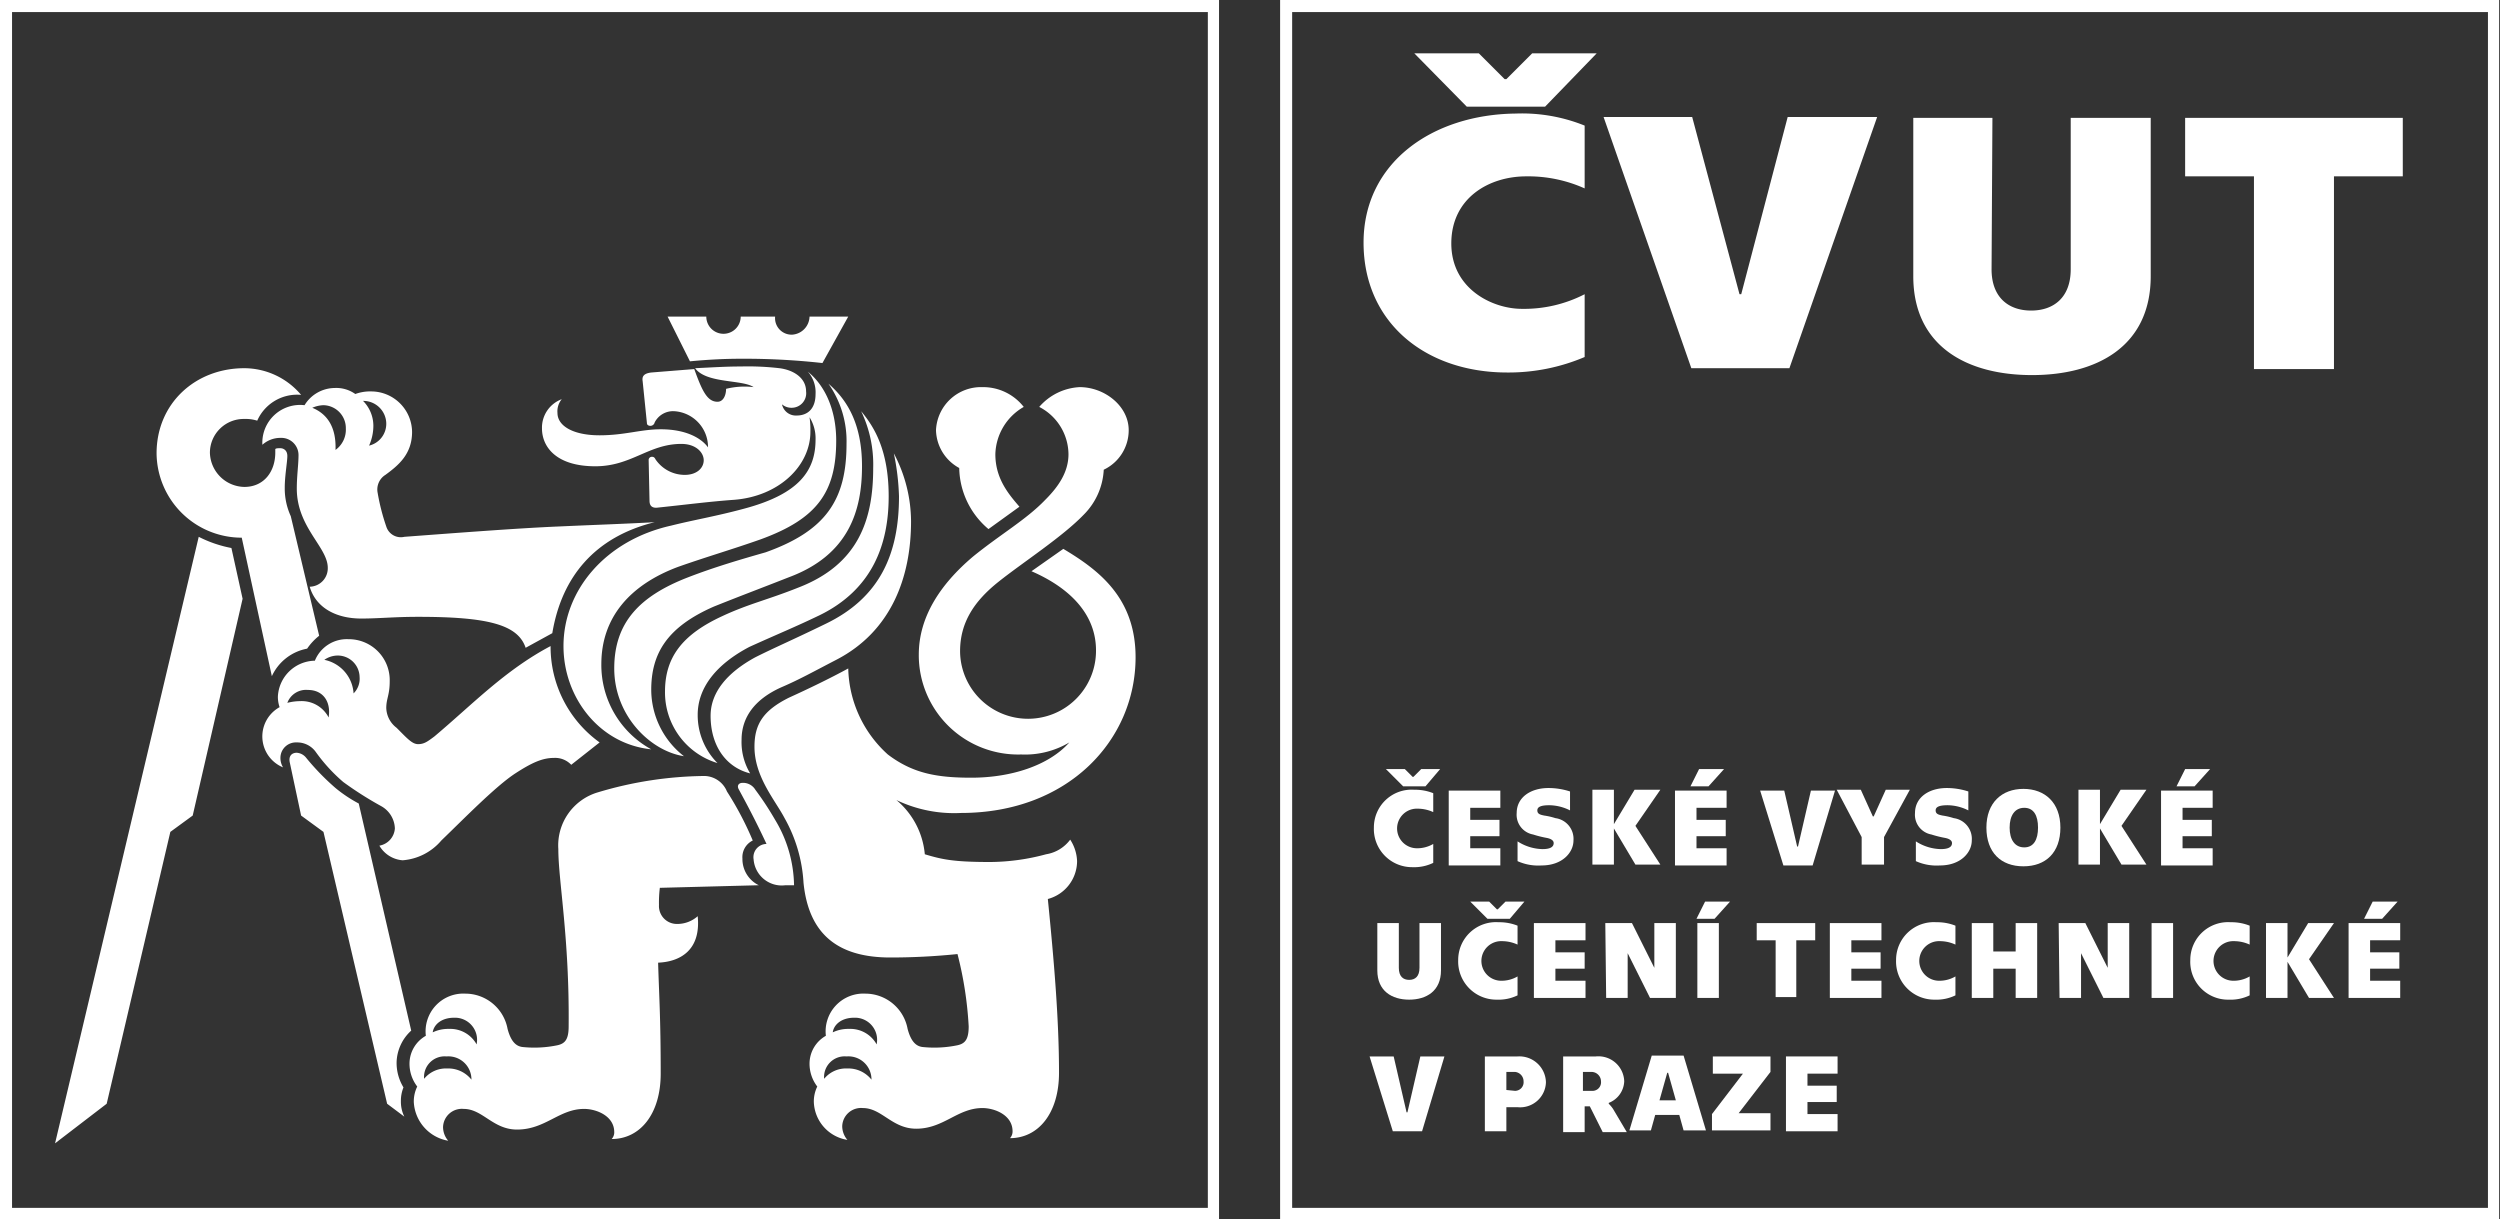 <svg xmlns="http://www.w3.org/2000/svg" viewBox="0 0 290.6 141.7"><rect x="0" y="0" width="290.6" height="141.7" fill="#333333" stroke="none"/><defs><style>.cls-1{fill:#fff;}</style></defs><g id="Layer_2" data-name="Layer 2"><g id="Layer_1-2" data-name="Layer 1"><path class="cls-1" d="M290.6,141.7H148.8V0H290.5V141.7Zm-140.4-1.3h139V1.4h-139Z"/><path class="cls-1" d="M262,20.5V42.9h9.3V20.5h8V13.7H254v6.8Zm-30.4-6.8h-9.2V32.1c0,8.2,6.3,11.5,13.8,11.5S250,40.3,250,32.1V13.7h-9.3V31.3c0,3.3-2,4.8-4.6,4.8s-4.6-1.5-4.6-4.8l.1-17.6Zm-35,29.1H208l10.2-29.2H207.8l-5.4,20.6h-.2l-5.5-20.6H186.4ZM158.5,28.2c0,9.3,7.2,15.1,16.7,15.1a22.58,22.58,0,0,0,9-1.8V34.2a15.38,15.38,0,0,1-7.3,1.7c-3.4,0-8.2-2.3-8.2-7.6s4.4-7.8,8.7-7.8a16,16,0,0,1,6.8,1.4V14.6a19.42,19.42,0,0,0-8-1.4c-9.7.1-17.7,5.7-17.7,15"/><polygon class="cls-1" points="164.4 6.2 170.5 12.4 179.6 12.4 185.6 6.2 178.1 6.2 175.1 9.2 174.9 9.2 171.9 6.2 164.4 6.2"/><path class="cls-1" d="M141.8,141.7H0V0H141.7V141.7ZM1.4,140.4h139V1.4H1.4Z"/><path class="cls-1" d="M23.1,62.4a14.17,14.17,0,0,0,3.8,1.3l1.3,5.9L22.4,94.8l-2.6,1.9-7.4,31.6-6,4.6Zm5,.1a9.9,9.9,0,0,1-9.9-9.8c0-5.8,4.5-9.9,10.2-9.9A8.66,8.66,0,0,1,35,45.9a5.07,5.07,0,0,0-5.1,3,4.42,4.42,0,0,0-1.5-.2,3.93,3.93,0,0,0-4,3.9,4.08,4.08,0,0,0,4,4c2.3,0,3.6-1.8,3.6-4v-.4c.1-.1.3-.1.6-.1s.8.2.8.9-.3,2.3-.3,3.7a7.69,7.69,0,0,0,.7,3.3l3.3,13.9a6.73,6.73,0,0,0-1.4,1.5,5.66,5.66,0,0,0-4.1,3.2Zm20.5,9.2c-2.8,0-4.6.2-6.6.2-3,0-5.3-1.3-6-3.7A2.14,2.14,0,0,0,38.1,66c0-2.4-3.6-4.7-3.6-9.2,0-1.5.2-2.8.2-3.9a2,2,0,0,0-2.1-2,3.12,3.12,0,0,0-2.1.8,4.39,4.39,0,0,1,4.9-4.6,4.15,4.15,0,0,1,3.5-2,3.81,3.81,0,0,1,2.4.7,5,5,0,0,1,1.9-.3,4.76,4.76,0,0,1,4.7,4.7c0,2.6-1.6,3.9-3.1,5a2,2,0,0,0-.9,2.1,24.76,24.76,0,0,0,1,3.9A1.77,1.77,0,0,0,47,62.4c5.4-.4,13.1-1,17.9-1.2,4.4-.2,7.6-.3,11.2-.5C69.2,62.4,65.3,67,64.2,73.6l-3.1,1.7C60.2,72.6,56.7,71.7,48.6,71.7ZM44.1,98.3a2.18,2.18,0,0,0,1.8-2,3.08,3.08,0,0,0-1.6-2.6,40.81,40.81,0,0,1-4.4-2.8,19.53,19.53,0,0,1-3.2-3.5,2.65,2.65,0,0,0-2.2-1.1A1.8,1.8,0,0,0,32.6,88a2.13,2.13,0,0,0,.3,1.2,3.89,3.89,0,0,1-.4-7,3.73,3.73,0,0,1-.2-1.2,4.38,4.38,0,0,1,4.3-4.2,4,4,0,0,1,3.9-2.5,4.76,4.76,0,0,1,4.8,4.9c0,1.6-.4,2-.4,3.1a3,3,0,0,0,1.2,2.3c1.2,1.2,1.8,1.9,2.5,1.9s1.1-.3,1.9-.9c4.4-3.7,8.2-7.7,13.5-10.5a13.7,13.7,0,0,0,5.7,11.2l-3.3,2.6a2.57,2.57,0,0,0-2-.8c-1.3,0-2.5.5-4.5,1.8-2.3,1.5-6,5.3-8.6,7.8a6.56,6.56,0,0,1-4.5,2.3A3.42,3.42,0,0,1,44.1,98.3ZM35.8,80.2a2.32,2.32,0,0,0-2.4,1.5,6.05,6.05,0,0,1,1.5-.2,3.52,3.52,0,0,1,3.3,1.9C38.5,81.5,37.5,80.2,35.8,80.2ZM45,128.3,37.6,96.7,35,94.8l-1.3-6.1c-.2-.8.2-1.2.8-1.2a1.54,1.54,0,0,1,1.1.6A28.47,28.47,0,0,0,39,91.6a15.86,15.86,0,0,0,2.7,1.8l6.1,26.4a5.16,5.16,0,0,0-1.7,3.7,5.47,5.47,0,0,0,.8,2.9,4.15,4.15,0,0,0-.3,1.6,3.92,3.92,0,0,0,.4,1.8ZM40.2,49.8a2.66,2.66,0,0,0-2.6-2.7,3.55,3.55,0,0,0-1.3.3c1.7.7,2.8,2.2,2.7,4.9A2.9,2.9,0,0,0,40.2,49.8Zm1.6,28.9a2.54,2.54,0,0,0-2.5-2.5,2.73,2.73,0,0,0-1.6.5,4.25,4.25,0,0,1,3.4,3.9A2.4,2.4,0,0,0,41.8,78.7Zm3.1-29.5a2.67,2.67,0,0,0-2.7-2.6,4.11,4.11,0,0,1,1.2,2.9,5.63,5.63,0,0,1-.5,2.3A2.61,2.61,0,0,0,44.9,49.2Zm3.2,78.9a3.92,3.92,0,0,1,.4-1.8,4.36,4.36,0,0,1-.9-2.7,3.73,3.73,0,0,1,1.9-3.2,4.39,4.39,0,0,1,4.6-4.9,5,5,0,0,1,4.9,4.1c.4,1.5,1,2,1.7,2.1a13.23,13.23,0,0,0,4.1-.2c.9-.2,1.3-.7,1.3-2.2.1-10.3-1.2-16.9-1.2-20.6a6.43,6.43,0,0,1,4.6-6.6,44.44,44.44,0,0,1,12.4-1.9A2.89,2.89,0,0,1,84.5,92a37.54,37.54,0,0,1,3,5.7,2.15,2.15,0,0,0-1.2,2.1,3.39,3.39,0,0,0,1.9,3.1l-11.5.3a14.08,14.08,0,0,0-.1,2,2.08,2.08,0,0,0,2.1,2.2,3.58,3.58,0,0,0,2.4-.9c.4,4-2.1,5.3-4.6,5.4.1,3.6.3,6.3.3,12.9,0,4.7-2.4,7.6-5.7,7.6a1.14,1.14,0,0,0,.3-.8c0-1.9-2.1-2.7-3.5-2.7-2.9,0-4.5,2.4-7.8,2.4-2.8,0-4-2.4-6.2-2.4a2.19,2.19,0,0,0-2.4,2.1,2.45,2.45,0,0,0,.6,1.6A4.82,4.82,0,0,1,48.1,128.1Zm3.8-5.3a2.39,2.39,0,0,0-2.6,2.6,3.27,3.27,0,0,1,2.7-1.2,3.42,3.42,0,0,1,2.8,1.3A2.68,2.68,0,0,0,51.9,122.8Zm.9-4.5c-1.6,0-2.4.9-2.5,1.7a4.14,4.14,0,0,1,1.9-.4,3.49,3.49,0,0,1,3.2,1.8A2.57,2.57,0,0,0,52.8,118.3ZM65.5,75.1c0-6.5,4.9-12.3,12.5-14,2.8-.7,5.3-1.1,8.6-2,6.3-1.7,8.2-4.4,8.2-8a4.62,4.62,0,0,0-.7-2.6,9.7,9.7,0,0,1,.1,1.7c0,3.9-3.6,7.5-8.9,7.9-2.8.2-5.9.6-8.8.9-.7.1-1-.2-1-.8l-.1-4.7a.37.37,0,0,1,.4-.4c.2,0,.3.1.4.3a4.11,4.11,0,0,0,3.4,1.8c1.4,0,2.2-.8,2.2-1.7s-.9-1.9-2.6-1.9c-3.8,0-5.8,2.6-10,2.6-4.6,0-6.2-2.3-6.2-4.4a3.53,3.53,0,0,1,2.3-3.4,2.2,2.2,0,0,0-.5,1.6c0,1.5,1.8,2.6,4.9,2.6,2.9,0,4.8-.7,7.1-.7,2.9,0,4.7,1,5.5,2.1a4.18,4.18,0,0,0-3.9-4.2,2.4,2.4,0,0,0-2.3,1.3.51.51,0,0,1-.5.4c-.2,0-.4-.1-.4-.3l-.5-4.9c-.1-.6.2-.9,1-1l5-.4c.9,2.5,1.5,3.8,2.7,3.8.7,0,1-.8,1-1.5a8.79,8.79,0,0,1,3.2-.2c-1.3-.9-5.5-.4-6.8-2.2,2.1-.1,3.6-.2,5.3-.2a31.7,31.7,0,0,1,4.5.2c1.6.2,3.1,1.1,3.1,2.7A1.69,1.69,0,0,1,92,47.4a1.67,1.67,0,0,1-1.1-.4,1.64,1.64,0,0,0,1.7,1.3c1.3,0,2.2-.8,2.2-2.5a3.61,3.61,0,0,0-.9-2.6c2.1,1.7,3.3,4.6,3.3,8,0,6-2.2,9.1-8.8,11.5-3.4,1.2-6.2,2-9.6,3.2-5.6,2.1-8.9,5.9-8.9,11.3a11.17,11.17,0,0,0,5.8,9.9C69.7,86.5,65.5,81.1,65.5,75.1Zm5.9,2.6c0-5.3,2.9-8.4,8.6-10.6,3.1-1.2,6.2-2.1,9-2.9,7-2.5,9.4-6.1,9.4-12.6a11.64,11.64,0,0,0-2.1-7c2.2,1.9,3.9,4.7,3.9,9.6,0,5.1-1.5,10.3-8.5,12.9-3.3,1.3-5.2,2-8.7,3.4-5.5,2.4-7.3,5.5-7.3,9.7a9.82,9.82,0,0,0,3.8,7.7C75.6,87.3,71.4,83.2,71.4,77.7Zm5.9,2.7c0-3.9,1.9-6.6,6.7-8.8,3-1.4,5.3-1.9,8.8-3.3,7-2.7,8.7-7.9,8.7-13.9a14.29,14.29,0,0,0-1.4-6.6c1.5,1.8,3.2,4.5,3.2,9.9,0,5.6-1.9,10.8-8,13.8-2.9,1.4-4.9,2.2-8.2,3.7-3.8,2-6,4.7-6,7.9a7.89,7.89,0,0,0,2.3,5.6A8.58,8.58,0,0,1,77.3,80.4Zm8.9-38.7c-2,0-3.9.1-6,.3l-2.6-5.2h4.5a2,2,0,1,0,4,0h4a1.92,1.92,0,0,0,2,2.1,2.16,2.16,0,0,0,2-2.1h4.5l-3,5.4A82,82,0,0,0,86.2,41.7ZM82.6,83.2c0-2.7,1.9-5,5.2-6.8,2.4-1.2,4.3-2,8.2-3.9,6.2-3,8.5-8,8.5-14.8a28.43,28.43,0,0,0-.6-5,17.05,17.05,0,0,1,2,7.9c0,6.5-2.3,12.8-8.7,16.1-2.7,1.4-4.3,2.3-6.4,3.2-3.1,1.4-4.6,3.5-4.6,6.1a7.06,7.06,0,0,0,1,3.9C84.4,89.2,82.6,86.7,82.6,83.2Zm5,16.7a1.54,1.54,0,0,1,1.5-1.8c-1.4-3-2.5-5-3.2-6.3-.3-.5,0-.8.4-.8a1.66,1.66,0,0,1,1.5.8,35.45,35.45,0,0,1,2.3,3.5,15.1,15.1,0,0,1,2.2,7.6h-1A3.28,3.28,0,0,1,87.6,99.9Zm7,28.2a3.92,3.92,0,0,1,.4-1.8,4.36,4.36,0,0,1-.9-2.7,3.73,3.73,0,0,1,1.9-3.2,4.39,4.39,0,0,1,4.6-4.9,5,5,0,0,1,4.9,4.1c.4,1.5,1,2,1.7,2.1a13.23,13.23,0,0,0,4.1-.2c.9-.2,1.3-.7,1.3-2.2a42.9,42.9,0,0,0-1.3-8.4,76.88,76.88,0,0,1-7.8.4c-6.1,0-9.5-2.7-10.1-8.7a17.27,17.27,0,0,0-2.2-7.5c-1.1-2.1-3.5-4.8-3.5-8.3,0-2.6,1-4.2,4-5.7,2.2-1,4.7-2.2,6.9-3.4a13.86,13.86,0,0,0,4.6,10c2.9,2.2,5.7,2.7,9.7,2.7,4.6,0,9-1.4,11.4-4.1a10.07,10.07,0,0,1-5.6,1.4,11.55,11.55,0,0,1-11.9-11.6c0-4.3,2.4-8.1,6.3-11.4,3.2-2.6,6.2-4.3,8.4-6.6,1.5-1.5,2.7-3.2,2.7-5.3a6.25,6.25,0,0,0-3.4-5.5,6.65,6.65,0,0,1,4.7-2.3c2.9,0,5.7,2.2,5.7,5a5.08,5.08,0,0,1-2.9,4.6,7.94,7.94,0,0,1-2.3,5.2c-2.5,2.6-7,5.5-9.9,7.8s-4.5,4.8-4.5,8.1a7.9,7.9,0,0,0,15.8-.1c0-4.1-2.9-7.2-7.5-9.2l3.7-2.6c4,2.4,8.4,5.6,8.4,12.6,0,9.6-7.8,18.1-20.3,18.1a15.57,15.57,0,0,1-7.5-1.5,9.28,9.28,0,0,1,3.3,6.3c2,.6,3.3.9,7.6.9a25.4,25.4,0,0,0,6.5-.9,4.35,4.35,0,0,0,2.8-1.7,4.9,4.9,0,0,1,.8,2.5,4.57,4.57,0,0,1-3.4,4.4c.7,7,1.3,13.9,1.3,20.2,0,4.7-2.4,7.6-5.7,7.6a1.14,1.14,0,0,0,.3-.8c0-1.9-2.1-2.7-3.5-2.7-2.9,0-4.5,2.4-7.7,2.4-2.8,0-4-2.4-6.2-2.4a2.19,2.19,0,0,0-2.4,2.1,2.45,2.45,0,0,0,.6,1.6A4.62,4.62,0,0,1,94.6,128.1Zm3.8-5.3a2.39,2.39,0,0,0-2.6,2.6,3.27,3.27,0,0,1,2.7-1.2,3.42,3.42,0,0,1,2.8,1.3A2.68,2.68,0,0,0,98.4,122.8Zm.9-4.5c-1.6,0-2.4.9-2.5,1.7a4.14,4.14,0,0,1,1.9-.4,3.49,3.49,0,0,1,3.2,1.8A2.57,2.57,0,0,0,99.3,118.3Zm12.2-63.9a5.14,5.14,0,0,1-2.7-4.4,5.24,5.24,0,0,1,5.4-5,6,6,0,0,1,4.8,2.3,6.53,6.53,0,0,0-3.3,5.5c0,2.8,1.5,4.6,2.8,6.1l-3.6,2.6A9.48,9.48,0,0,1,111.5,54.4Z"/><path class="cls-1" d="M159.7,96.2a4.39,4.39,0,0,1,4.7-4.4,5.74,5.74,0,0,1,2.2.4v2.2a4.36,4.36,0,0,0-1.8-.4,2.3,2.3,0,0,0-.2,4.6,3.68,3.68,0,0,0,2-.5v2.2a5.05,5.05,0,0,1-2.4.5A4.44,4.44,0,0,1,159.7,96.2Zm1.4-6.8h2.2l.9.9h.1l.9-.9h2.2l-1.7,2h-2.6Z"/><path class="cls-1" d="M168.4,91.9h6v2h-3.5v1.4h3.4v1.9h-3.4v1.4h3.5v2h-6Z"/><path class="cls-1" d="M176.4,100.1V97.8a5.53,5.53,0,0,0,2.9.9c.8,0,1.3-.2,1.3-.7,0-.3-.3-.5-.8-.6a12.44,12.44,0,0,1-1.6-.4,2.33,2.33,0,0,1-1.9-2.5c0-1.8,1.6-2.9,3.7-2.9a8.15,8.15,0,0,1,2.5.4v2.2a5.48,5.48,0,0,0-2.4-.6c-1,0-1.4.2-1.4.6s.3.5.8.6a7.89,7.89,0,0,1,1.3.3,2.43,2.43,0,0,1,2.1,2.6c0,1.4-1.3,2.9-3.7,2.9A5.86,5.86,0,0,1,176.4,100.1Z"/><path class="cls-1" d="M190.1,100.5l-2.5-4.2v4.2h-2.5V91.8h2.5v4l2.4-4h3L190.1,96l2.9,4.5Z"/><path class="cls-1" d="M194.7,91.9h6v2h-3.5v1.4h3.4v1.9h-3.4v1.4h3.5v2h-6Zm2.8-2.5h2.9l-1.8,2h-2.1Z"/><path class="cls-1" d="M204.6,91.9h2.8l1.5,6.5h.1l1.5-6.5h2.8l-2.6,8.7h-3.4Z"/><path class="cls-1" d="M216.4,97.3l-2.9-5.5h2.8l1.4,3.1h.1l1.4-3.1H222l-3,5.5v3.2h-2.6V97.3Z"/><path class="cls-1" d="M222.7,100.1V97.8a5.53,5.53,0,0,0,2.9.9c.8,0,1.3-.2,1.3-.7,0-.3-.3-.5-.8-.6a12.44,12.44,0,0,1-1.6-.4,2.33,2.33,0,0,1-1.9-2.5c0-1.8,1.6-2.9,3.7-2.9a8.15,8.15,0,0,1,2.5.4v2.2a5.48,5.48,0,0,0-2.4-.6c-1,0-1.4.2-1.4.6s.3.5.8.6a7.89,7.89,0,0,1,1.3.3,2.43,2.43,0,0,1,2.1,2.6c0,1.4-1.3,2.9-3.7,2.9A5.86,5.86,0,0,1,222.7,100.1Z"/><path class="cls-1" d="M230.9,96.2c0-2.9,1.8-4.5,4.3-4.5s4.3,1.6,4.3,4.5-1.7,4.5-4.3,4.5S230.9,99.1,230.9,96.2Zm6,0c0-1.4-.5-2.3-1.6-2.3s-1.7.9-1.7,2.3.6,2.3,1.7,2.3S236.9,97.6,236.9,96.2Z"/><path class="cls-1" d="M246.6,100.5l-2.5-4.2v4.2h-2.5V91.8h2.5v4l2.4-4h3L246.6,96l2.9,4.5Z"/><path class="cls-1" d="M251.2,91.9h6v2h-3.5v1.4h3.4v1.9h-3.4v1.4h3.5v2h-6V91.9Zm2.8-2.5h2.9l-1.8,2H253Z"/><path class="cls-1" d="M160.1,112.8v-5.5h2.5v5.2c0,1,.5,1.4,1.2,1.4s1.2-.4,1.2-1.4v-5.2h2.5v5.5c0,2.4-1.7,3.4-3.7,3.4S160.1,115.2,160.1,112.8Z"/><path class="cls-1" d="M169.5,111.6a4.39,4.39,0,0,1,4.7-4.4,5.74,5.74,0,0,1,2.2.4v2.2a4.36,4.36,0,0,0-1.8-.4,2.3,2.3,0,0,0-.2,4.6,3.68,3.68,0,0,0,2-.5v2.2a5.05,5.05,0,0,1-2.4.5A4.44,4.44,0,0,1,169.5,111.6Zm1.4-6.8h2.2l.9.9h.1l.9-.9h2.2l-1.7,2h-2.6Z"/><path class="cls-1" d="M178.3,107.3h6v2h-3.5v1.4h3.4v1.9h-3.4V114h3.5v2h-6Z"/><path class="cls-1" d="M186.6,107.3h3.1l2.6,5.2h0v-5.2h2.5V116h-3l-2.6-5.2h0V116h-2.5l-.1-8.7Z"/><path class="cls-1" d="M198.2,104.8h2.9l-1.8,2h-2.1Zm-.9,2.5h2.5V116h-2.5Z"/><path class="cls-1" d="M206.4,109.3h-2.2v-2H211v2h-2.2v6.6h-2.4v-6.6Z"/><path class="cls-1" d="M212.7,107.3h6v2h-3.5v1.4h3.4v1.9h-3.4V114h3.5v2h-6Z"/><path class="cls-1" d="M220.4,111.6a4.39,4.39,0,0,1,4.7-4.4,5.74,5.74,0,0,1,2.2.4v2.2a4.36,4.36,0,0,0-1.8-.4,2.3,2.3,0,0,0-.2,4.6,3.68,3.68,0,0,0,2-.5v2.2a5.05,5.05,0,0,1-2.4.5A4.44,4.44,0,0,1,220.4,111.6Z"/><path class="cls-1" d="M231.7,107.3v3.3h2.6v-3.3h2.5V116h-2.5v-3.4h-2.6V116h-2.5v-8.7Z"/><path class="cls-1" d="M239.3,107.3h3.1l2.6,5.2h0v-5.2h2.5V116h-3l-2.6-5.2h0V116h-2.5l-.1-8.7Z"/><path class="cls-1" d="M250.1,107.3h2.5V116h-2.5Z"/><path class="cls-1" d="M254.6,111.6a4.39,4.39,0,0,1,4.7-4.4,5.74,5.74,0,0,1,2.2.4v2.2a4.36,4.36,0,0,0-1.8-.4,2.3,2.3,0,0,0-.2,4.6,3.68,3.68,0,0,0,2-.5v2.2a5.05,5.05,0,0,1-2.4.5A4.39,4.39,0,0,1,254.6,111.6Z"/><path class="cls-1" d="M268.4,116l-2.5-4.2V116h-2.5v-8.7h2.5v4l2.4-4h3l-2.9,4.2,2.9,4.5Z"/><path class="cls-1" d="M273,107.3h6v2h-3.5v1.4h3.4v1.9h-3.4V114H279v2h-6Zm2.8-2.5h2.9l-1.8,2h-2.1Z"/><path class="cls-1" d="M159.2,122.8H162l1.5,6.5h.1l1.5-6.5h2.8l-2.6,8.7h-3.4Z"/><path class="cls-1" d="M172.6,122.8h3.8a3.09,3.09,0,0,1,3.3,3,3,3,0,0,1-3.3,2.9h-1.3v2.8h-2.5v-8.7Zm3.5,4a1,1,0,0,0,1-1.1,1.1,1.1,0,0,0-1-1.1h-1v2.1l1,.1Z"/><path class="cls-1" d="M181.5,122.8h4a3,3,0,0,1,3.3,2.9,2.81,2.81,0,0,1-1.8,2.5v.1a3.81,3.81,0,0,1,.5.6l1.6,2.7h-2.8l-1.5-3h-.6v3h-2.5v-8.8Zm3.5,4a1,1,0,0,0,1.1-1.1,1.11,1.11,0,0,0-1.1-1.1h-1v2.2Z"/><path class="cls-1" d="M195.2,129.6h-2.8l-.5,1.8h-2.5l2.6-8.7h3.7l2.6,8.7h-2.6Zm-.4-1.7-.9-3.2h-.1l-.9,3.2Z"/><path class="cls-1" d="M199,129.5l3.6-4.7h-3.5v-2h6.7v1.8l-3.7,4.8h3.7v2H199v-1.9Z"/><path class="cls-1" d="M207.6,122.8h6v2h-3.5v1.4h3.4v1.9h-3.4v1.4h3.5v2h-6Z"/></g></g></svg>